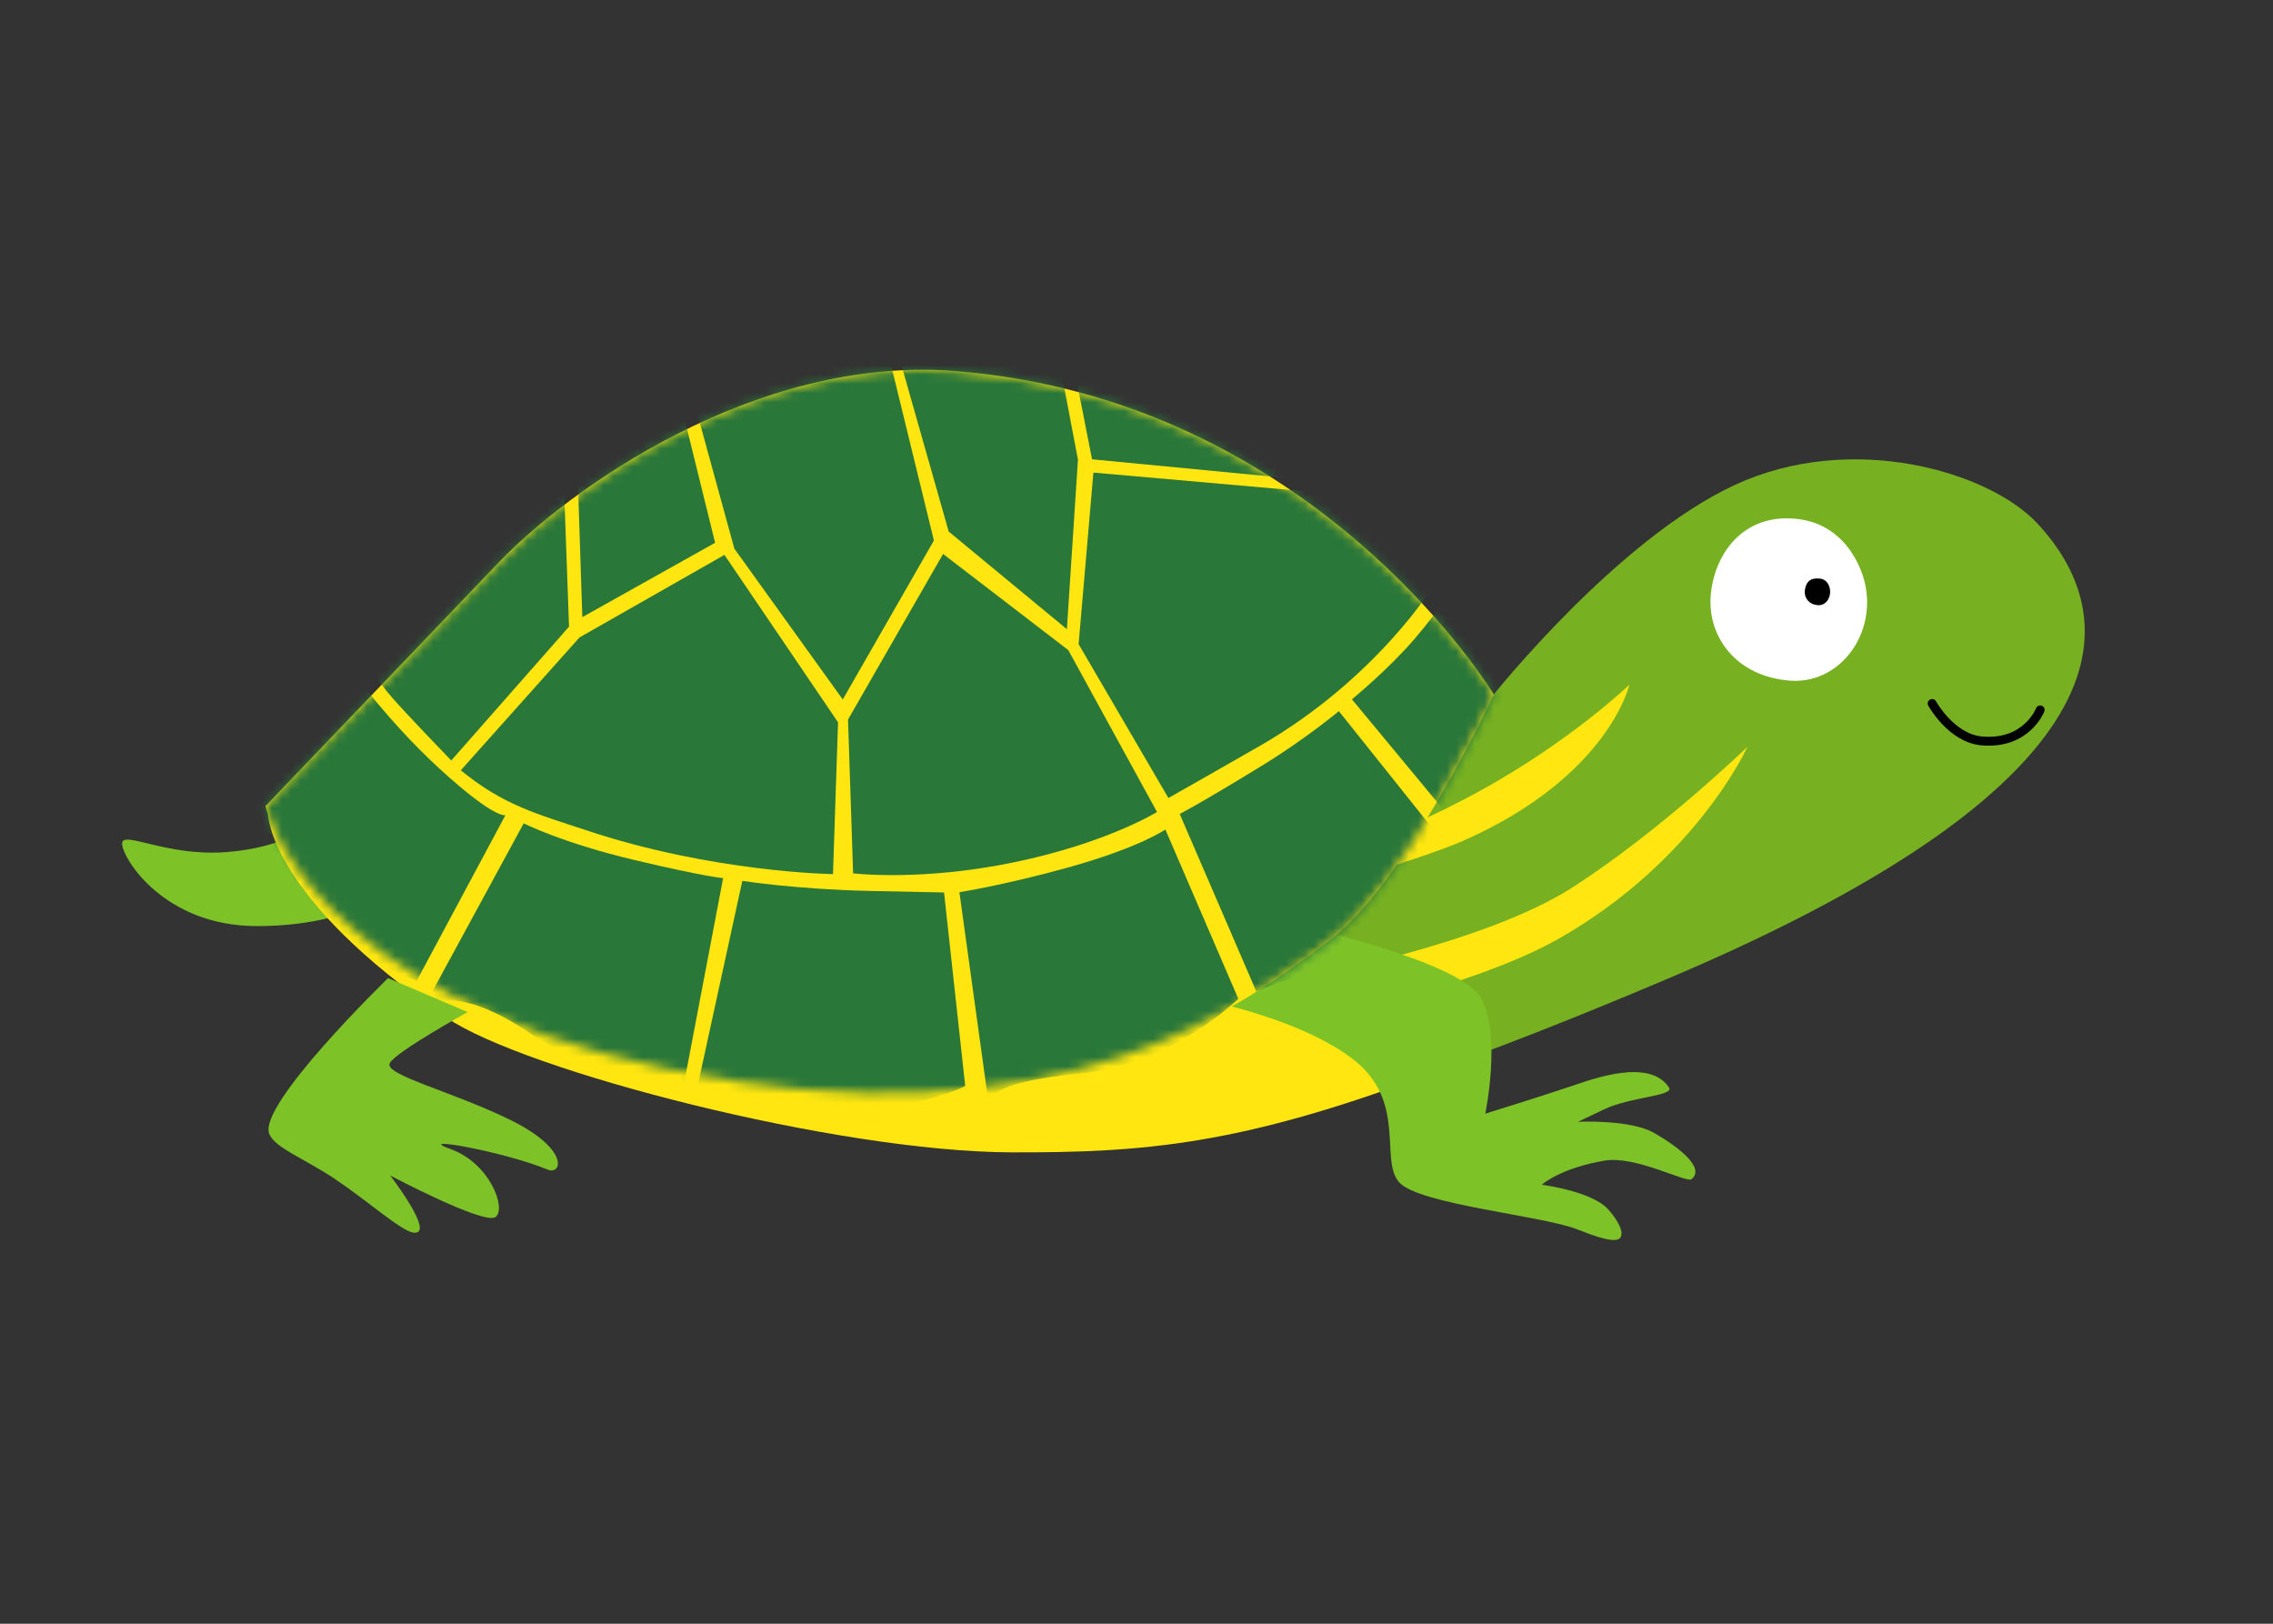 <?xml version="1.0" encoding="UTF-8" standalone="no"?>
<svg
   width="210"
   height="150"
   viewBox="0 0 210 150"
   fill="none"
   version="1.1"
   id="svg1416"
   sodipodi:docname="svgGlo8TortoiseFlip.svg"
   inkscape:version="1.2.1 (9c6d41e410, 2022-07-14)"
   xmlns:inkscape="http://www.inkscape.org/namespaces/inkscape"
   xmlns:sodipodi="http://sodipodi.sourceforge.net/DTD/sodipodi-0.dtd"
   xmlns="http://www.w3.org/2000/svg"
   xmlns:svg="http://www.w3.org/2000/svg">
  <rect x="0" y="0" width="210" height="150" fill="#333333" stroke="none"/>
  <defs
     id="defs1420" />
  <sodipodi:namedview
     id="namedview1418"
     pagecolor="#ffffff"
     bordercolor="#000000"
     borderopacity="0.25"
     inkscape:showpageshadow="2"
     inkscape:pageopacity="0.0"
     inkscape:pagecheckerboard="0"
     inkscape:deskcolor="#d1d1d1"
     showgrid="false"
     inkscape:zoom="7.7761905"
     inkscape:cx="104.9357"
     inkscape:cy="48.481323"
     inkscape:window-width="3840"
     inkscape:window-height="2066"
     inkscape:window-x="-11"
     inkscape:window-y="-11"
     inkscape:window-maximized="1"
     inkscape:current-layer="svg1416" />
  <mask
     id="mask0"
     mask-type="alpha"
     maskUnits="userSpaceOnUse"
     x="16"
     y="0"
     width="131"
     height="80">
    <path
       d="m 101.308,3.049 c 30.274,7.673 45.213,33.154 45.213,33.154 0,0 -9.287,20.533 -17.399,26.722 -8.103,6.19 -28.253,22.938 -70.046,13.832 -37.85,-8.248 -42.296,-28.441 -42.296,-28.441 0,0 17.375,-18.636 24.666,-26.468 7.302,-7.821 26.951,-22.389 48.042,-20.742 4.16,0.33 8.103,0.998 11.819,1.943 z"
       fill="#ffe610"
       id="path1383" />
  </mask>
  <g
     id="g1448"
     transform="translate(8.616,-5.53)">
    <path
       d="m 20.426,81.609 c 0,0 -2.57,2.214 -8.167,2.641 -5.595,0.415 -9.642,-2.099 -9.594,-0.758 0.044,1.343 3.875,7.588 12.457,7.59 8.582,0.008 12.757,-3.37 12.757,-3.37 z"
       fill="#7dc328"
       id="path1361"
       style="stroke-width:0.863" />
    <path
       d="m 179.593,53.864 c -4.421,-4.742 -17.104,-8.554 -27.951,-3.526 -10.836,5.02 -22.248,19.344 -22.248,19.344 0,0 -7.584,-0.596 -16.732,-1.313 L 107.847,94.95 l 15.127,9.808 c 6.256,-2.187 13.521,-5.019 22.238,-8.708 44.83,-18.912 41.907,-34.131 34.381,-42.186 z"
       fill="#77b121"
       id="path1363"
       style="stroke-width:0.863" />
    <path
       d="m 112.053,99.929 c 0,0 15.333,-3.124 23.35,-7.689 12.711,-7.234 17.417,-17.71 17.417,-17.71 0,0 -8.095,7.821 -16.2,13.005 -8.089,5.191 -24.253,8.182 -26.553,8.854 -2.294,0.672 0.69,3.716 0.69,3.716 z"
       fill="#ffe610"
       id="path1365"
       style="stroke-width:0.863" />
    <path
       d="m 104.824,90.106 c 0,0 17.081,-4.825 21.837,-6.945 13.37,-5.947 15.263,-14.382 15.263,-14.382 0,0 -5.316,5.127 -13.732,9.773 -8.418,4.65 -20.596,8.954 -22.933,9.472 -2.342,0.524 -1.734,2.174 -1.734,2.174 z"
       fill="#ffe610"
       id="path1367"
       style="stroke-width:0.863" />
    <path
       d="m 109.368,94.966 4.491,-26.58 C 96.699,66.942 67.951,64.651 50.927,63.918 37.007,63.319 19.415,81.043 16.143,80.743 c 0,0 0.098,7.646 16.475,18.791 7.259,4.941 36.055,12.399 52.226,12.45 12.132,0.032 21.138,-0.659 38.557,-7.219 z"
       fill="#ffe610"
       id="path1369"
       style="stroke-width:0.863" />
    <path
       d="m 111.054,90.961 c 0,0 15.26,3.306 17.159,6.79 1.906,3.487 0.394,10.657 0.394,10.657 0,0 5.269,-1.618 8.786,-2.819 3.509,-1.195 6.816,-1.661 8.186,0.408 0.516,0.778 -3.525,0.846 -5.967,2.003 l -2.444,1.16 c 0,0 4.851,-0.233 7.033,1.027 2.183,1.249 4.781,3.222 3.463,4.275 -0.476,0.377 -5.152,-2.2 -8.031,-1.715 -4.11,0.691 -5.811,2.229 -5.811,2.229 0,0 4.587,0.581 6.125,2.257 0.66,0.73 1.274,1.695 1.248,2.263 -0.033,0.756 -0.774,0.927 -4.031,-0.376 -3.242,-1.3 -14.662,-2.308 -16.512,-4.368 -1.854,-2.07 0.793,-7.538 -4.329,-11.422 -5.106,-3.881 -14.14,-5.507 -14.14,-5.507 z"
       fill="#7dc328"
       id="path1371"
       style="stroke-width:0.863" />
    <path
       d="m 16.268,110.304 c 0.554,1.283 3.235,2.254 6.007,4.103 3.015,2.007 6.175,4.845 7.294,4.991 2.144,0.275 -2.139,-5.28 -2.139,-5.28 0,0 8.701,4.606 9.735,3.84 1.041,-0.772 -0.533,-4.982 -4.139,-6.271 -3.601,-1.283 4.859,0.197 8.96,1.892 1.3,0.533 2.065,-1.851 -3.365,-4.547 -5.432,-2.687 -11.887,-4.225 -11.216,-5.312 0.668,-1.099 7.186,-4.693 7.186,-4.693 L 27.239,95.887 c 0,0 -12.135,11.762 -10.971,14.417 z"
       fill="#7dc328"
       id="path1373"
       style="stroke-width:0.863" />
    <path
       d="m 157.732,53.51 c 1.701,0.25 3.982,1.229 5.389,4.265 2.431,5.242 -1.274,10.983 -6.307,10.635 -5.036,-0.349 -7.772,-4.106 -7.363,-8.056 0.419,-3.953 3.261,-7.586 8.281,-6.844 z"
       fill="#ffffff"
       id="path1375"
       style="stroke-width:0.863" />
    <path
       d="m 159.306,58.968 c 0.285,0.006 0.855,0.013 1.1,0.805 0.241,0.788 -0.238,1.721 -1.067,1.662 -0.827,-0.055 -1.272,-0.673 -1.212,-1.318 0.073,-0.662 0.354,-1.17 1.179,-1.148 z"
       fill="#000000"
       id="path1377"
       style="stroke-width:0.863" />
    <path
       d="m 169.892,70.517 c 0,0 1.752,3.185 4.546,3.454 4.181,0.393 5.436,-2.86 5.436,-2.86"
       stroke="#000000"
       stroke-width="0.819"
       stroke-linecap="round"
       id="path1379" />
    <path
       d="m 89.847,41.449 c 26.48,6.534 39.547,28.232 39.547,28.232 0,0 -8.123,17.485 -15.219,22.755 -7.088,5.271 -24.713,19.533 -61.269,11.778 C 19.8,97.191 15.911,79.996 15.911,79.996 c 0,0 15.198,-15.869 21.575,-22.538 6.387,-6.66 23.574,-19.065 42.022,-17.662 3.639,0.281 7.087,0.85 10.338,1.654 z"
       fill="#ffe610"
       id="path1381"
       style="stroke-width:0.863" />
    <g
       mask="url(#mask0)"
       id="g1414"
       transform="matrix(0.875,0,0,0.852,1.234,38.853)">
      <path
         d="M 102.561,10.727 101.392,29.11 88.914,18.524 83.892,0.366 92.726,-2.989 100.28,-1.586 Z"
         fill="#2a773a"
         id="path1386" />
      <path
         d="M 61.728,3.332 66.282,20.381 77.728,36.731 87.351,19.493 82.591,-0.524 71.063,-2.078 Z"
         fill="#2a773a"
         id="path1388" />
      <path
         d="m 48.826,28.831 -0.646,-18.353 -13.91,6.416 -6.63,9.073 -0.538,6.266 c 0,0 1.516,2.505 3.063,4.317 1.525,1.803 6.227,6.795 6.227,6.795 z"
         fill="#2a773a"
         id="path1390" />
      <path
         d="m 102.421,2.186 1.629,8.503 20.318,2.005 -10.238,-9.8 z"
         fill="#2a773a"
         id="path1392" />
      <path
         d="M 49.666,10.121 50.228,27.803 64.249,19.74 60.633,4.689 Z"
         fill="#2a773a"
         id="path1394" />
      <path
         d="m 44.039,50.162 c 0,0 4.054,2.119 11.727,3.985 7.662,1.861 9.331,1.95 9.331,1.95 l -4.182,22.553 c 0,0 -8.016,-0.048 -16.338,-5.814 -8.327,-5.773 -11.158,-2.606 -11.158,-2.606 z"
         fill="#2a773a"
         id="path1396" />
      <path
         d="m 67.124,56.396 c 0,0 5.589,0.916 13.445,1.093 l 7.854,0.168 2.236,20.981 c 0,0 -7.299,4.012 -19.388,1.64 -9.681,-1.896 -8.961,-1.203 -8.961,-1.203 z"
         fill="#2a773a"
         id="path1398" />
      <path
         d="m 24.477,31.677 c 0,0 4.617,6.853 10.595,12.482 5.971,5.627 7.04,5.112 7.04,5.112 l -9.37,17.962 c 0,0 -9.825,-3.377 -14.742,-12.807 -4.904,-9.418 -3.107,-7.149 -3.107,-7.149 z"
         fill="#2a773a"
         id="path1400" />
      <path
         d="m 113.305,49.142 c 0,0 1.981,-1.017 8.647,-5.212 4.576,-2.866 8.156,-5.935 8.156,-5.935 l 13.91,17.888 c 0,0 -5.645,6.762 -15.086,9.84 -9.441,3.072 -7.488,2.783 -7.488,2.783 z"
         fill="#2a773a"
         id="path1402" />
      <path
         d="m 131.49,36.714 c 0,0 3.921,-3.308 6.672,-6.624 5.319,-6.42 5.197,-8.546 5.197,-8.546 l 18.018,12.607 c 0,0 -3.618,8.283 -11.85,14.275 -8.231,5.979 -4.788,4.704 -4.788,4.704 z"
         fill="#2a773a"
         id="path1404" />
      <path
         d="m 90.043,57.624 c 0,0 4.635,-0.736 11.399,-2.655 7.608,-2.166 10.35,-4.138 10.35,-4.138 l 7.702,18.352 c 0,0 -7.099,7.212 -16.898,8.134 -9.809,0.93 -9.489,3.057 -9.489,3.057 z"
         fill="#2a773a"
         id="path1406" />
      <path
         d="M 76.696,55.663 77.23,39.206 65.236,21.053 49.934,30.002 37.398,44.41 c 4.511,3.794 8.041,4.727 13.211,6.49 13.408,4.599 26.087,4.763 26.087,4.763 z"
         fill="#2a773a"
         id="path1408" />
      <path
         d="m 140.193,24.254 -10.663,-9.832 -25.338,-2.292 -1.561,18.601 9.48,16.68 c 0,0 3.604,-2.079 9.66,-5.652 12.409,-7.332 18.422,-17.505 18.422,-17.505 z"
         fill="#2a773a"
         id="path1410" />
      <path
         d="m 78.821,55.578 -0.537,-16.672 10.036,-17.953 13.223,10.426 9.364,17.548 c 0,0 -5.201,3.338 -15.032,5.444 -9.927,2.118 -17.055,1.208 -17.055,1.208 z"
         fill="#2a773a"
         id="path1412" />
    </g>
  </g>
</svg>
